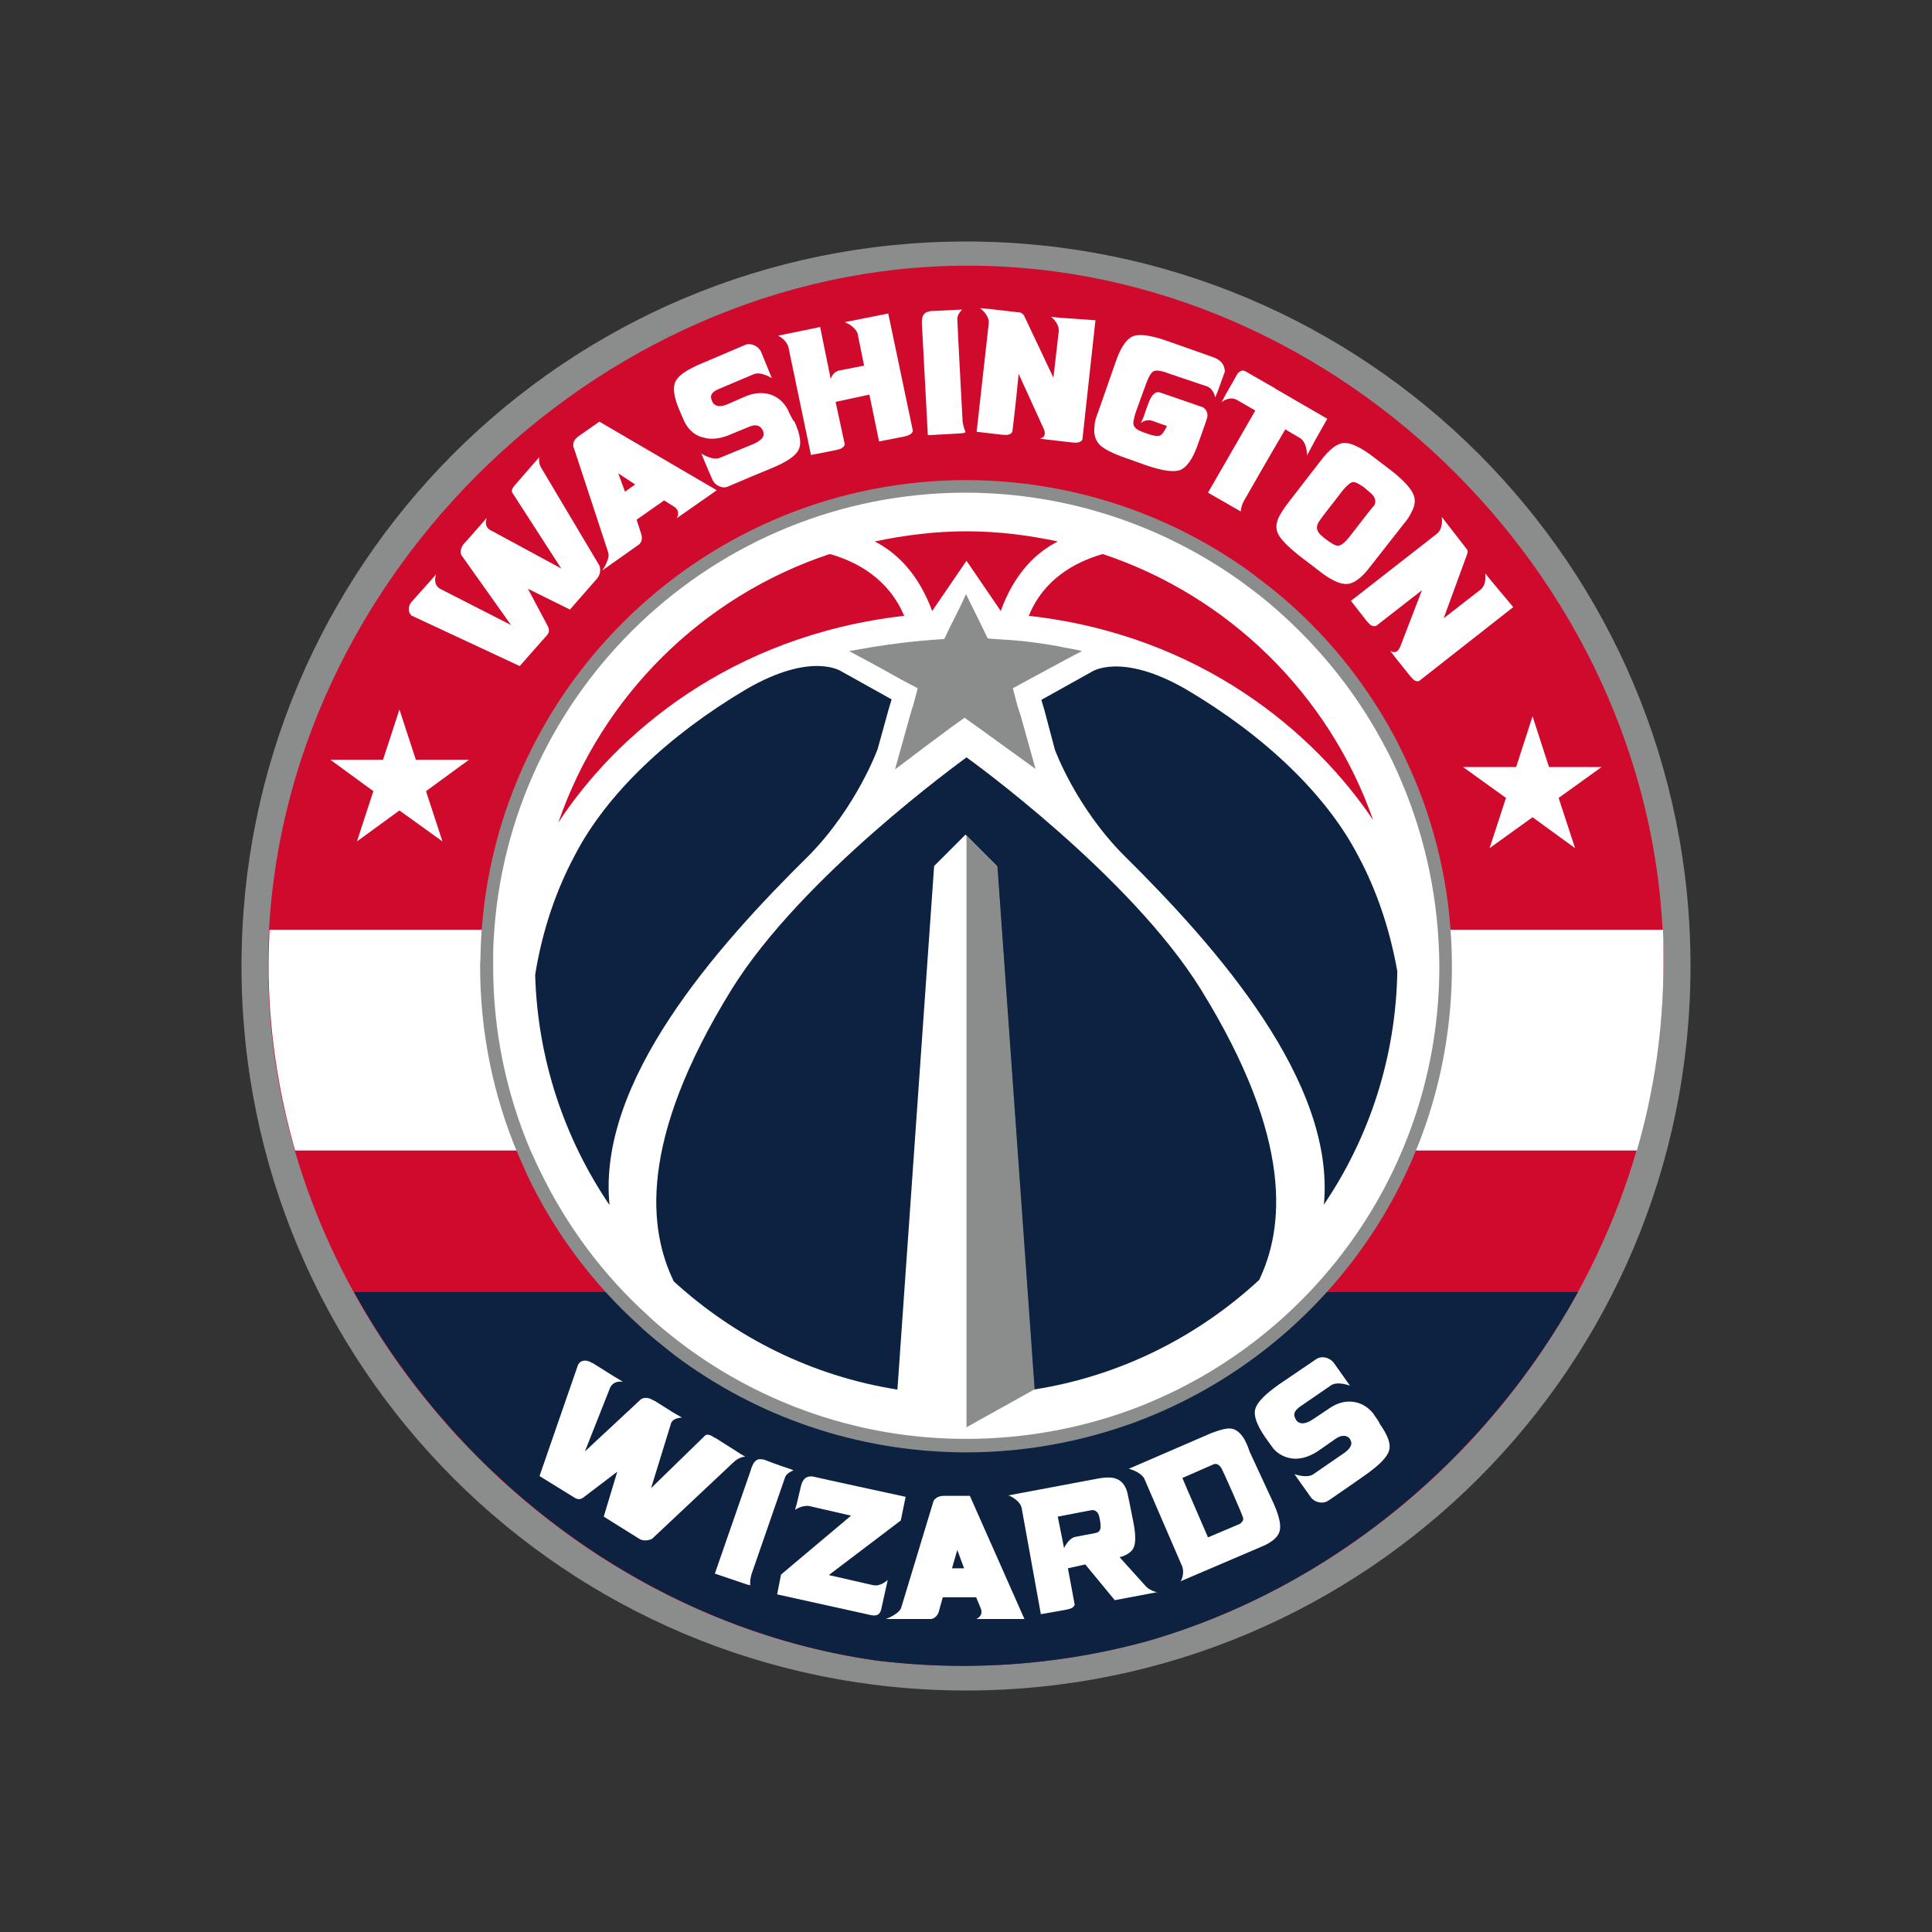 <svg enable-background="new 0 0 400 400" viewBox="0 0 400 400" xmlns="http://www.w3.org/2000/svg"><rect x="0" y="0" width="400" height="400" fill="#333333" stroke="none"/><path d="m200 50c-82.9 0-150 67.1-150 150s67.1 150 150 150 150-67.1 150-150-67.1-150-150-150" fill="#8b8d8d"/><path d="m344.4 199.4c0-77.6-66.4-144.4-144-144.4s-144.9 67.2-144.9 144.8c0 71.3 56.6 134.2 125.9 144 5.8.7 11.8 1.1 17.8 1.1h.1.1c13.1 0 25.9-1.8 38-5.1 60.7-17.3 107-75.5 107-140.4z" fill="#cf0a2c"/><path d="m344.3 192.5h-288.5c-.1 2.4-.2 5-.2 7.4 0 13.1 2 26.1 5.5 38.3h277.8c3.6-12.4 5.5-25.4 5.5-38.6 0-2.4 0-4.8-.1-7.1z" fill="#fff"/><path d="m181.5 343.8c5.8.7 11.8 1.1 17.8 1.1h.1.1c13.1 0 25.9-1.8 38-5.1 37.9-10.9 70.2-37.8 89.2-72.3h-253.4c22.1 40.1 62.4 69.8 108.2 76.3z" fill="#0d2240"/><g fill="#fff"><path d="m199.3 87.3s-1.1-20.3-1.1-21.3 1-1.9 1-1.9c-.8 0-3.6.2-6.5.3-.8.2-2.1.2-1.8 3.2l1.2 22.5 7.2-.4.6-.2c.1.1-.4-.8-.6-2.2"/><path d="m272.2 91.3 2.6-4.6-10.7-6.2s0 0-.1-.1l-6.1-3.5c-.8-.5-1.5.2-1.7.5-.2.4-2.4 4.2-2.4 4.2l-.9 1.7s1.5-1.4 3.2-.5l3.8 2.2-9.8 17 6.8 3.9s0-1.1.7-2.3c0 0 5.3-9.3 8.5-14.7l2.9 1.7c1.7.9 1.6 3.7 1.6 3.7z"/><path d="m251.3 74-9.9-3.5c-3.2-1.1-5.5-1.4-6.8-.9s-2.5 2.2-3.5 5l-3.7 10.6c-.5 1.2-.8 2.3-.8 3.1-.2 1.7.2 2.9 1.1 3.8s2.7 1.8 5.3 2.7l4.5 1.6c3.3 1.1 5.5 1.4 6.9.9 1.3-.6 2.5-2.2 3.5-5 0 0 1.8-5 2-5.7.4-1.4-.6-2.3-1.2-2.4l-8.4-2.9c-1-.4-1.6.4-2 1s-1.6 4.2-1.6 4.2l-.5 1.1s.9-.9 2.3-.5l3.1 1.1c-.5 1.1-1 1.8-1.5 2s-1.5 0-3.1-.6c0 0-1.1-.4-1.4-.6-.8-.5-1.1-1.1-.9-1.9.1-.5.2-1.1.5-1.9l2.1-5.8c.6-1.6 1.1-2.4 1.7-2.6s1.6 0 3.2.6l7.7 2.6c1.4.5 1.7 2.3 1.7 2.3l.6-1.5 1.4-3.9c-.1-1.6-1-2.4-2.3-2.9"/><path d="m174.9 66.7s2.2.8 2.7 2.5v.1l1.3 6.4-5.1 1c-1.5.3-1.8 1.8-1.8 1.8l-2.2-10.8-8.7 1.8s1.8.8 2.2 2.6v.1l4.6 22 5.1-1c1-.2 1.7-.5 1.9-1.2l-1.9-8.8 7-1.5 2 9.7 5.1-1c1-.2 1.7-.5 1.9-1.2l-5.1-24.3z"/><path d="m292.3 105.9c.8-1.5.8-2.8.1-4-.6-1.1-1.9-2.5-4-4.2l-3.8-2.9c-2.7-2.1-4.8-3.1-6.2-3.1s-3.1 1.2-4.9 3.6l-6.8 8.8c-.8 1-1.4 2-1.8 2.7-.8 1.5-.8 2.8-.2 3.9s2 2.5 4.1 4.2l3.8 2.9c2.7 2.2 4.8 3.2 6.2 3.1 1.4 0 3.1-1.2 4.9-3.6l6.9-8.8c.8-.9 1.4-1.9 1.7-2.6m-9 .2-3.8 4.9c-1 1.3-1.9 2-2.5 2-.5 0-1.4-.5-2.7-1.5l.6.5c-.9-.8-1.5-1.2-1.7-1.5-.6-.7-.7-1.4-.3-2.2.2-.4.6-.9 1.1-1.6l3.8-4.9c1-1.3 1.9-2 2.4-2s1.6.6 2.9 1.6l-.6-.4c.9.8 1.5 1.2 1.7 1.5.6.7.7 1.4.3 2.2-.2.1-.6.7-1.2 1.4"/><path d="m163.1 84.8c-1.7-3.2-5.1-4.2-8.6-2.8l-3.9 1.7c-1.4.6-2.4.5-3-.3l-.2-.4c-.2-.6-.7-1.6 1.5-2.5l7.1-3c1.5-.7 3.8.8 3.8.8s-1.4-3.4-2.2-5.4c-.5-1.2-2.1-2-3.3-1.5l-8.7 3.7c-3.2 1.3-5.1 2.6-5.7 3.8-.7 1.3-.4 3.3.8 6.1l1 2.3c.2.4.4.7.6 1 .8 1.1 1.9 2 3.4 2.3 1.7.5 3.7.2 5.9-.8l3.4-1.4c1.3-.6 2.3-.4 2.8.5.2.2.2.5.3.8 0 0 .4 1.2-2.3 2.3l-6.8 2.8c-1.5.6-3.8-.9-3.8-.9s1.4 3.4 2.3 5.4c.5 1.2 2.1 2 3.3 1.4l.7-.3 4.7-2 3.4-1.4c3.2-1.3 5.1-2.6 5.7-3.8.7-1.3.4-3.2-.8-5.9-.2.1-1.2-2-1.4-2.5"/><path d="m308.7 120.2-1.2-1.5s.4 2.3-1 3.4l-7.6 5.9 4.9-13.4c.1-.4.1-.7-.2-1-.6-.8-3.8-4.9-3.8-4.9l-1.3-1.7s.4 2.4-1 3.5l-17.8 13.9 3.2 4.1c.7.8 1.1 1.3 2 1.1 0 0 4.5-3.5 9.5-7.4l-4.5 11.7c-.8 1.9-2.1.8-2.1.8l.9 1.2 3.2 4c.7.8 1.1 1.3 1.9 1.1l19.5-15.3z"/><path d="m219.6 65.8-2-.2s1.8 1.3 1.6 3.1v-.1l-1.1 9.6-6.1-12.9c-.2-.3-.5-.5-.8-.6-.9-.1-6.1-.7-6.1-.7l-2.2-.2s2 1.4 1.8 3.2l-2.5 22.4 5.2.6c1 .1 1.8.1 2.2-.6 0 0 .7-5.6 1.3-12l5.2 11.4c.8 1.9-.9 2-.9 2l1.5.2 5.2.6c1 .1 1.8.1 2.2-.6l2.7-24.7z"/><path d="m111.7 94.6-.8.9-4 4.6s0 0-.1.1c-.6.7-.9 1.1-.8 1.7l10.2 15.8-14.4-7.8c-1.9-.8-1-2.7-1-2.7l-1.4 1.6-3 3.4s0 0-.1.1c-.8.8-1.1 1.7-.8 2.6l10.3 14.5-14.5-7.4c-1.9-.9-1-3.1-1-3.1l-1.5 1.7-3.4 3.8s0 0-.1.1c-.8.8-.9 2.2-.2 2.8.1.1 0 .1 0 .1l22.5 10.5 5.3-6c.8-.8.9-1.2.6-2.1l-4.2-7.9 8.7 4.3 5.6-6.4c.7-.8.8-1.9.5-2.7l-11.9-20c-.9-1.3-.5-2.5-.5-2.5"/><path d="m124.1 87.3-4.3 3c-.8.6-1.2 1.2-1.1 2.1l7.2 21.9c.5 1.4-1.2 3.8-1.2 3.8l7.5-5.3c.7-.5.8-1.3.6-2.1l-1-3.1 5.7-4 2.2 1.4c1.3 1 .4 2.3.4 2.3l8.3-5.8zm5.3 14.5-1.4-3.8 3.5 2.3z"/><path d="m82.7 146.9 3.4 10.4h11l-8.9 6.5 3.4 10.4-8.9-6.4-8.8 6.4 3.4-10.4-8.9-6.5h10.9z"/><path d="m317.3 148.3-3.4 10.5h-11l8.9 6.4-3.4 10.4 8.9-6.4 8.8 6.4-3.4-10.4 8.9-6.4h-10.9z"/><path d="m200.8 309.7h-5.3c-1 0-1.7.3-2.2 1l-6.7 22.1c-.4 1.4-3.2 2.4-3.2 2.4h9.2c.8 0 1.4-.6 1.7-1.3l.9-3.2h6.9l1 2.4c.5 1.6-1 2.1-1 2.1h10zm-3.7 15 1.1-3.8 1.4 3.8z"/><path d="m237.3 328.5-5.5-6.1c1.3-.3 2.3-1 2.7-1.6.7-1 .7-3 .1-5.9 0 0-1-5.1-1.2-5.9-.4-1.5-1.2-2.4-2.2-2.8-.9-.4-2.3-.4-4.3 0l-18.1 3.4s2.2.8 2.7 2.5l4 22.1 5.1-.9c1-.2 1.7-.4 1.9-1.1l-1.4-7.5 3.6-.8 6.1 7.4 9-1.7c0 .2-1.6-.2-2.5-1.1m-9.8-14.8c.2.6.5 2.3.3 2.9-.2.5-.5.7-1 .8l-4.2.8c-.9.2-1.7 1.1-2.3 2.3l-1.3-6.5 6.8-1.3c.8-.2 1.4.2 1.7 1"/><path d="m257.7 298.1c-.8-1.4-1.8-2.2-2.7-2.3-.9-.2-2.3.2-4.2.9l-17.1 7.4s2.3.5 3.2 2l7.9 18.3c.4 1.3-.1 2.7-.4 3l16.6-7.1c2.3-.9 3.6-2.1 3.9-3.2.4-1.1 0-3.1-1.2-5.8l-5-10.8c-.4-1.3-.7-1.7-1-2.4m-4.8 5.9c.3.5 4.5 9.9 4.5 10.4s-.3.8-.7 1.1l-6.6 2.8-3.8-8.8c-.3-.6-.8-1.9-1.5-3.5l6.4-2.8c.6-.3 1.2 0 1.7.8"/><path d="m186.5 314.8 1-4.9s-18.9-4.1-19.2-4.2c-1.6-.2-2.2.8-2.5 2.1l-.8 3.4-.4 1.4s1.4-1 2.9-.8l8.7 2-14.5 12.2-.8 4.1 19 4.2c1.2.3 2.1.3 2.5-.9l1.4-6.3s-1.4 1.4-3 1.1l-9.2-2.1z"/><path d="m155.6 325.9s6.7-19.3 7-20.2c.4-.8 1.7-1.3 1.7-1.3-.7-.3-3.4-1.1-6.1-2.2-.8-.1-2-.6-2.8 2.3l-7.4 21.3 6.8 2.3.6.1c-.1.1-.2-.9.2-2.3"/><path d="m154.3 301.6-1-.6-5.2-3.3h-.1c-.7-.5-1.3-.8-1.9-.6l-11.3 11 4.1-13.3c.3-1.3 2.3-1.3 2.3-1.3l-1.9-1.1-3.8-2.4h-.1c-.9-.6-1.9-.8-2.7-.3l-11.6 10.8 5.1-12.9c.7-2 2.8-1.5 2.8-1.5l-2-1.2-4.3-2.7h-.1c-1-.7-2.3-.7-2.8.2-.1.1-.1.1-.1.1l-8 23.1 6.8 4.2c.9.6 1.4.8 2.2.3l7.1-5.4-2.8 9.3 7.2 4.5c.8.6 2 .5 2.8.1l16.7-15.7c1.4-1.4 2.6-1.3 2.6-1.3"/><path d="m284.2 292.5c-2.3-2.7-5.9-3.1-9-.9l-3.6 2.4c-1.3.8-2.3.9-3 .3 0 0-.3-.3-.3-.4-.3-.6-.9-1.4.9-2.7l6.4-4.4c1.4-.9 3.9.1 3.9.1s-2.1-3-3.4-4.8c-.8-1-2.4-1.5-3.6-.7l-7.8 5.3c-2.8 2-4.4 3.6-4.8 5s.3 3.3 2 5.8l1.5 2.1c.2.3.5.6.7.8 1 .9 2.3 1.5 3.8 1.6 1.8.1 3.7-.6 5.6-2l3-2.1c1.1-.8 2.2-.8 2.8-.2.2.2.3.4.4.7 0 0 .7 1.1-1.8 2.7l-6.1 4.2c-1.4.8-3.8-.1-3.8-.1s2.1 3 3.4 4.8c.7 1 2.4 1.5 3.6.7l.6-.4 4.2-2.9 3-2.1c2.8-2 4.4-3.6 4.8-5s-.3-3.2-2-5.6c.3.2-1-1.6-1.4-2.2"/></g><path d="m288.5 152.1c-6.2-11.4-14.5-21.5-24.4-29.6-1.9-1.5-3.8-3-5.7-4.4-16.4-11.7-36.5-18.6-58.1-18.7h-.2c-53.7 0-97.7 42.2-100.5 95.2-.1 1.7-.1 3.5-.2 5.2v.2c0 13.9 2.8 27.1 7.9 39.1.7 1.5 1.3 3 2 4.5 5.6 11.7 13.5 22.2 23 30.8 2.3 2.2 4.9 4.2 7.4 6.2 16.8 12.6 37.6 20 60.1 20.1h.1.1c12.2 0 23.8-2.2 34.6-6.1 38.5-14.1 66-51 66-94.4v-.1-.1c0-13.9-2.8-27.1-7.9-39.1-1.3-3-2.7-6-4.2-8.8" fill="#8b8d8d"/><path d="m290.2 161.9c-1.2-2.9-2.6-5.8-4.1-8.5-6-11.1-14.2-20.9-23.8-28.9-1.8-1.5-3.7-2.9-5.6-4.3-15.9-11.3-35.4-18.1-56.5-18.2h-.2c-52.3 0-95.1 41.1-97.8 92.7-.1 1.7-.1 3.4-.1 5.1v.2c0 13.5 2.7 26.3 7.7 38.1.7 1.5 1.3 2.9 2 4.3 5.5 11.4 13.1 21.6 22.4 30 2.3 2.2 4.7 4.1 7.2 6 16.3 12.2 36.6 19.5 58.5 19.5h.1.1c11.8 0 23.2-2.1 33.7-5.9 37.5-13.7 64.2-49.7 64.2-91.9v-.1-.1c-.1-13.4-2.8-26.2-7.8-38z" fill="#fff"/><path d="m181.7 155.1 2.3-8.3.6-2-10.4-5.8s-6.1-4.2-19.7 3.7c-15.9 9.4-28.9 21.6-35.5 34.4-3.8 7.1-6.7 15.4-8.2 24.7.5 17.6 6.1 34 15.4 47.7-2.6-25.5 21.9-53.3 41.3-72.4 9.9-10.1 14.2-22 14.2-22" fill="#0d2240"/><path d="m245.7 142.8c-13.6-7.9-19.7-3.7-19.7-3.7l-10.4 5.8.6 2 2.2 8.3s4.3 11.9 14.4 22c19.2 19 43.7 46.8 41.3 72.2 9.4-13.9 14.9-30.5 15.2-48.3-1.6-9-4.4-17-8.1-23.9-6.7-12.9-19.6-25-35.5-34.4" fill="#0d2240"/><path d="m213 127.5c35.7 4 59.2 24.3 71.3 42.3-9.1-26-29.9-46.4-56-55.1-5.8 1.7-12.2 5.2-15.3 12.8" fill="#cf0a2c"/><path d="m187.2 127.5c-3.2-7.6-9.7-11.2-15.4-12.8-26.3 8.7-47.2 29.4-56.2 55.6 11.9-18.2 35.6-38.7 71.6-42.8" fill="#cf0a2c"/><path d="m193 126.5 7.1-10.4 7.1 10.4c2.8-7.8 7.3-12.1 11.8-14.4-6.1-1.3-12.4-2.1-18.9-2.1s-12.8.8-19 2.1c4.5 2.3 9 6.6 11.9 14.4" fill="#cf0a2c"/><path d="m200.1 156.8c-1 .8-34 24.5-48.6 48-19.6 31.7-17.1 50-12 60.5 12.7 11.6 28.6 19.6 46.3 22.4l7.6-108.4 6.4-6.4.1-.1.1.1 6.4 6.4 7.7 108.3-.1.1c17.9-2.8 33.9-10.9 46.7-22.7 5-10.5 7.4-28.7-12.1-60.2-14.6-23.5-47.5-47.3-48.5-48" fill="#0d2240"/><path d="m206.5 179.4-6.4-6.4v122.5l14-7.8.1-.1z" fill="#8b8d8d"/><path d="m219.1 133.8c-3.8-.7-7.8-1.2-11.7-1.4l-2.8-.2-.1-.1-.1-.1-1.1-2.3-.1-.2-3.2-6.5-1 2.2-2.1 4.2-.1.2-.1.2-1.1 2.3-.1.2-2.8.2c-3.9.3-7.9.8-11.7 1.4-1.7.3-3.5.6-5.2.9l5.4 2.9 5.4 3 1.7.9 1.7.9-1 3.8-.1.2-.5 1.7-3.1 11.1 6.9-5.2 4.7-3.5 1.4-1 1.4-1v-.1.1l1.4 1 1.4 1 11.9 8.6-3.1-11.1-.3-.9-.3-.9-1-3.8 1.1-.6 2.2-1.2 7.4-4 3.6-1.9c-1.4-.4-3.2-.6-4.9-1" fill="#8b8d8d"/></svg>